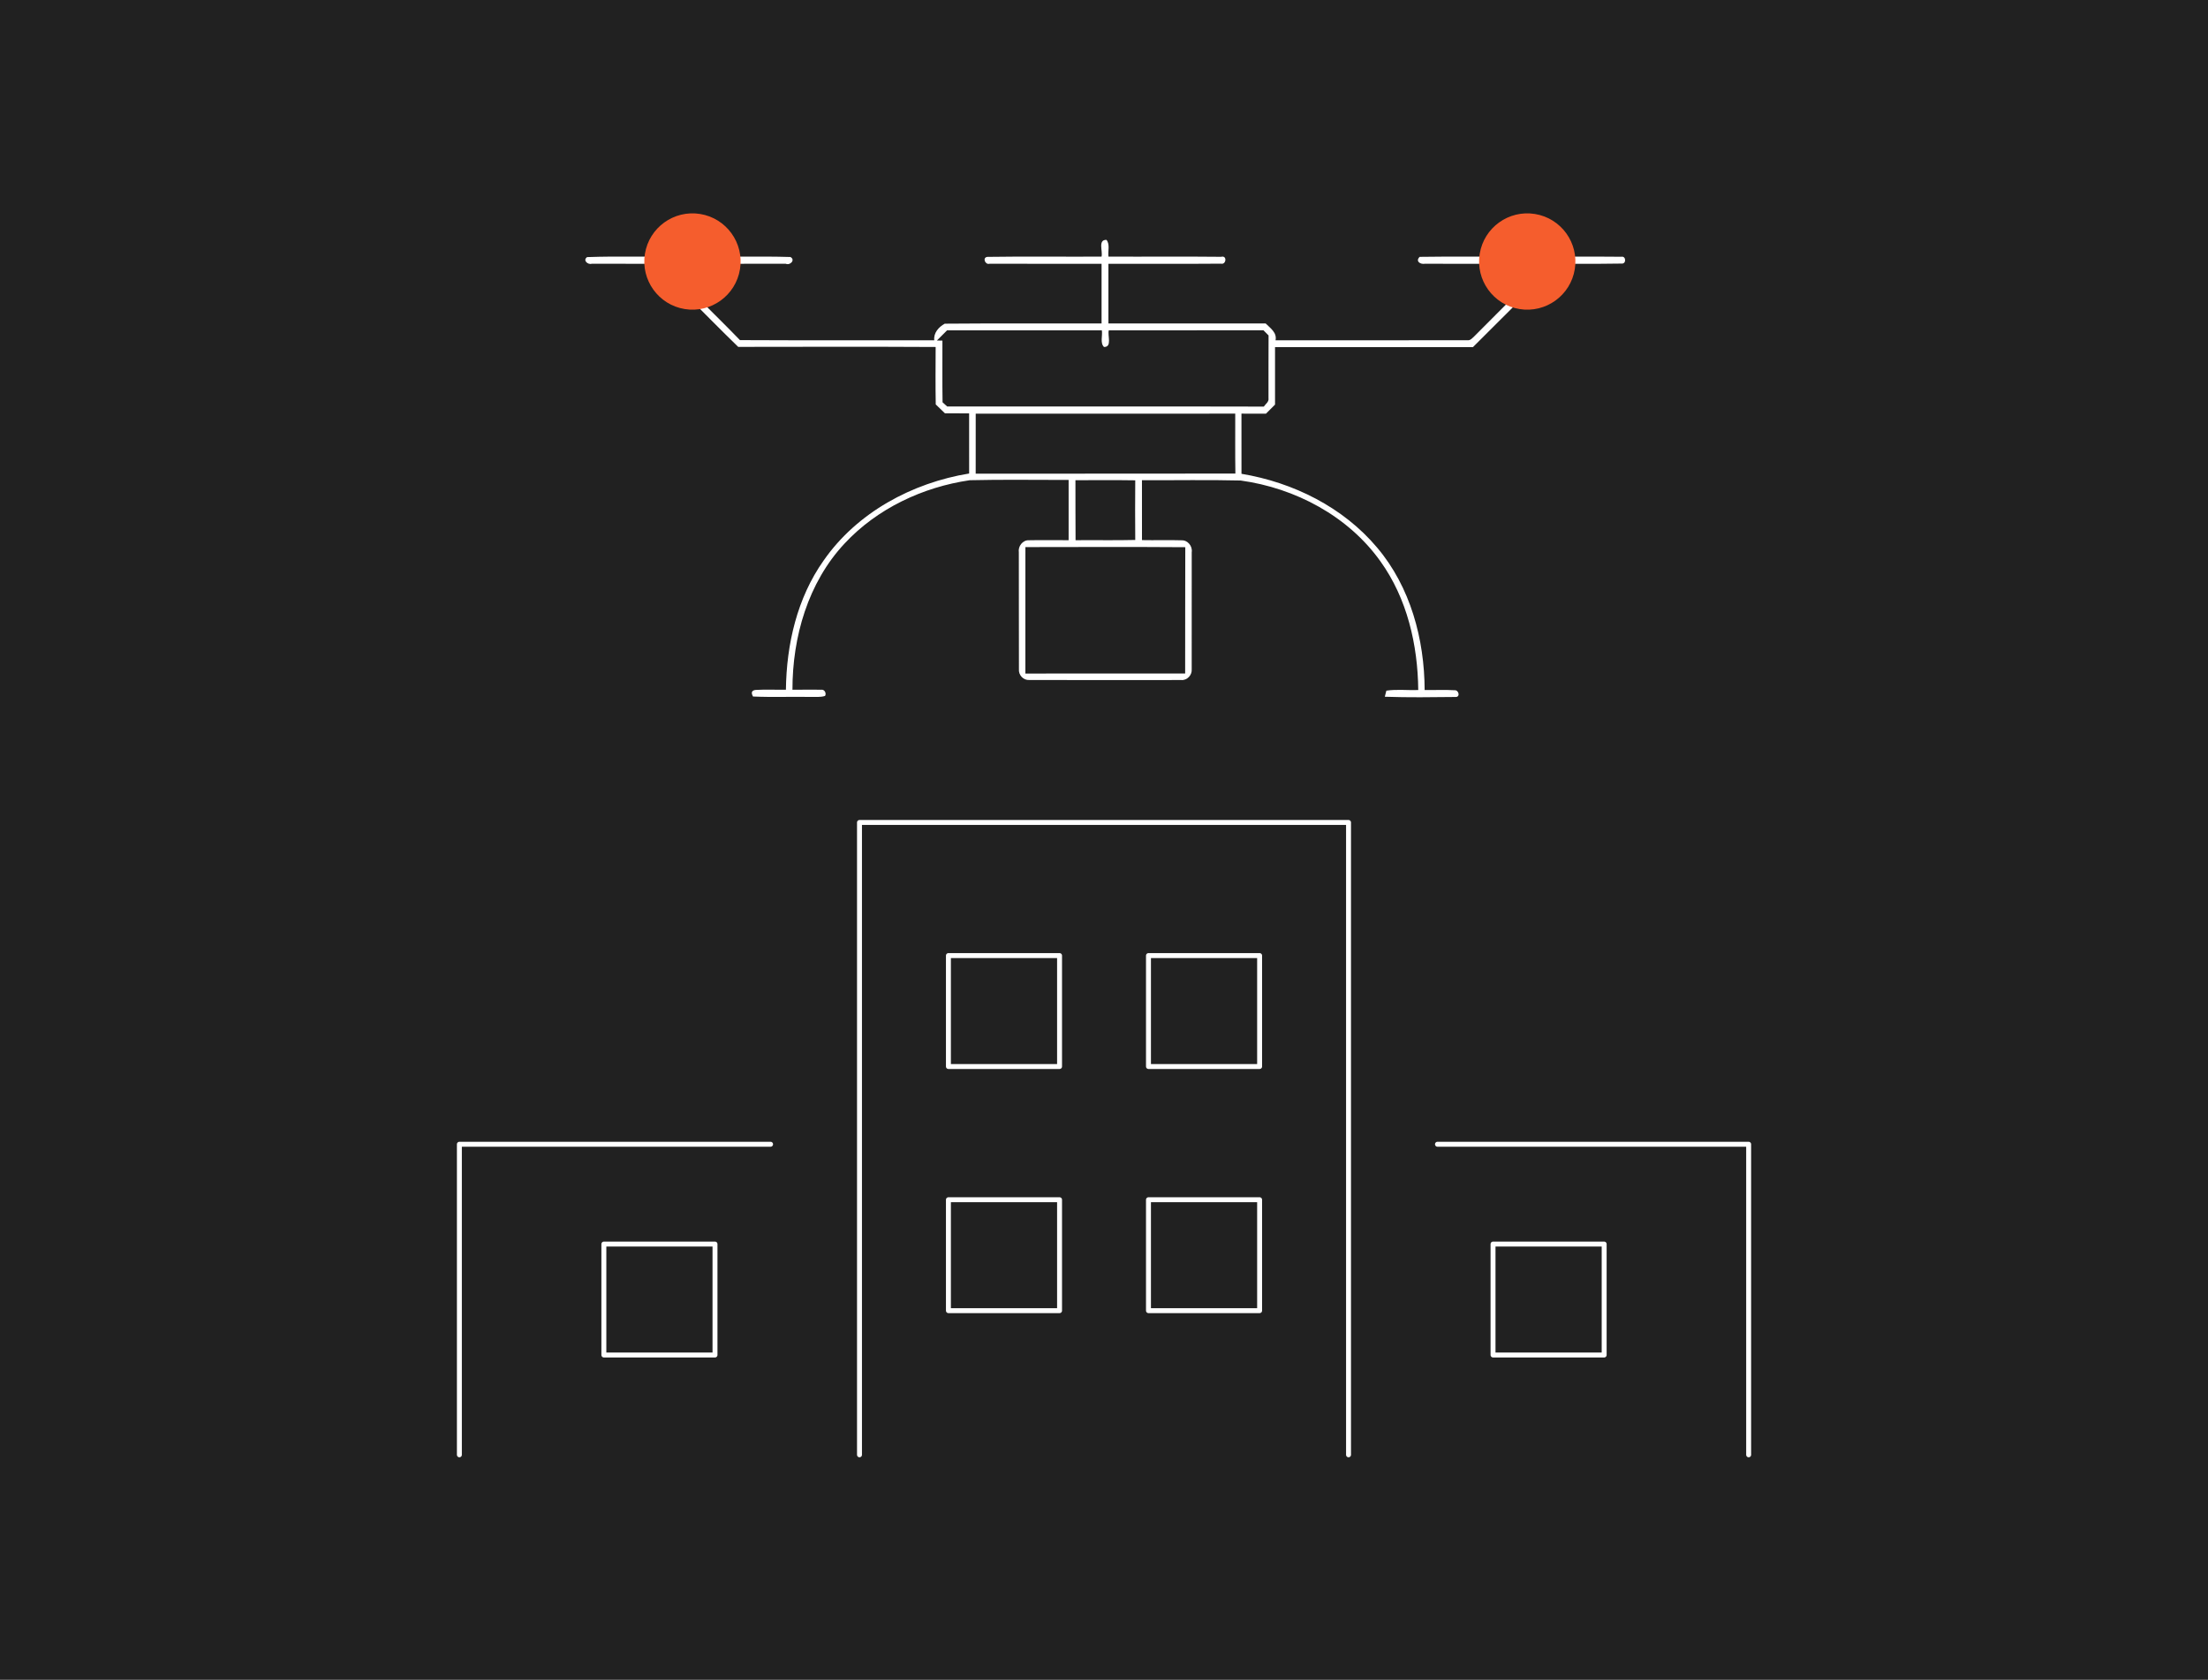 <svg width="894" height="680" viewBox="0 0 894 680" fill="none" xmlns="http://www.w3.org/2000/svg">
<rect x="0" y="0" width="894" height="680" fill="#333333" stroke="none"/>
<g clip-path="url(#clip0_456_11009)">
<path d="M894 0H0V680H894V0Z" fill="#212121"/>
<path d="M277.632 97.805C278.165 96.466 280.753 97.161 280.33 98.661C280.431 100.373 280.371 102.095 280.35 103.807C293.571 104.129 306.822 103.646 320.043 104.048C322.167 105.226 319.912 107.562 318.16 106.787C305.573 106.817 292.977 106.787 280.381 106.797C280.411 110.16 280.31 113.523 280.391 116.876C280.048 118.447 281.518 119.384 282.384 120.421C288.134 126.16 293.954 131.849 299.603 137.699C325.832 137.84 352.052 137.719 378.282 137.76C377.91 134.789 380.095 132.383 382.511 131.044C403.677 130.852 424.852 131.023 446.017 130.963C446.017 122.908 446.017 114.852 446.017 106.797C430.893 106.777 415.78 106.827 400.666 106.777C398.884 107.331 397.635 104.209 399.8 103.998C415.196 103.766 430.611 103.978 446.007 103.897C446.571 101.662 444.436 97.02 448.001 97.111C449.511 98.943 448.504 101.682 448.806 103.887C464.011 103.968 479.225 103.797 494.429 103.968C496.977 103.293 496.453 107.24 494.419 106.747C479.205 106.878 463.99 106.757 448.786 106.797C448.786 114.852 448.786 122.908 448.786 130.963C470.002 130.963 491.227 130.973 512.453 130.953C514.356 132.866 517.085 134.638 516.461 137.76C542.328 137.75 568.206 137.79 594.073 137.75C595.392 137.941 596.208 136.773 597.074 136.008C602.924 130.047 608.915 124.247 614.725 118.256C614.644 114.43 614.674 110.613 614.674 106.797C602.078 106.777 589.472 106.827 576.875 106.787C575.002 107.099 573.009 105.7 574.821 103.988C588.052 103.787 601.293 103.958 614.533 103.907C615.007 101.712 613.295 98.007 616.044 97C618.652 98.007 616.96 101.682 617.464 103.877C630.473 103.978 643.502 103.807 656.522 103.948C658.394 103.575 658.596 106.958 656.501 106.707C643.482 106.938 630.453 106.717 617.433 106.807C617.443 111.056 617.453 115.316 617.413 119.575C610.355 126.523 603.417 133.581 596.379 140.539C569.666 140.519 542.952 140.529 516.249 140.539C516.249 148.292 516.239 156.055 516.249 163.808C515.021 165.027 513.802 166.245 512.584 167.474C509.271 167.463 505.958 167.463 502.656 167.463C502.656 175.579 502.636 183.705 502.666 191.821C523.579 195.294 543.828 205.333 557.593 221.706C571.075 237.615 576.754 258.8 576.825 279.351C580.842 279.432 584.87 279.19 588.888 279.442C590.69 279.251 591.415 282.382 589.19 282.171C579.694 282.281 570.179 282.402 560.694 282.08C560.855 281.466 561.167 280.227 561.328 279.613C565.578 278.979 569.937 279.532 574.237 279.351C574.056 261.066 569.736 242.307 558.932 227.264C545.862 208.918 524.415 197.58 502.334 194.539C489.022 194.207 475.691 194.489 462.369 194.408C462.379 202.494 462.369 210.579 462.379 218.665C467.716 218.776 473.063 218.574 478.399 218.745C480.917 218.635 482.9 221.142 482.518 223.579C482.508 239.377 482.528 255.185 482.508 270.994C482.709 273.28 480.645 275.505 478.329 275.314C457.808 275.334 437.277 275.344 416.766 275.303C414.34 275.465 412.326 273.27 412.558 270.893C412.497 255.135 412.568 239.367 412.517 223.609C412.125 221.202 414.078 218.584 416.615 218.725C421.962 218.604 427.319 218.725 432.676 218.705C432.666 210.569 432.676 202.444 432.676 194.308C419.334 194.328 405.982 194.096 392.651 194.418C373.63 197.187 355.144 205.877 341.963 220.044C327.152 235.863 320.828 257.924 320.858 279.251C324.705 279.261 328.561 279.15 332.408 279.251C333.757 278.959 334.744 280.61 334.059 281.748C332.186 282.362 330.182 282.08 328.249 282.15C320.466 282.009 312.662 282.332 304.889 281.989C303.972 280.338 304.385 279.442 306.107 279.311C310.135 279.089 314.183 279.301 318.21 279.23C318.432 260.885 322.741 242.086 333.475 226.942C346.968 207.498 369.331 195.466 392.399 191.7C392.389 183.584 392.409 175.468 392.389 167.353C389.117 167.333 385.864 167.343 382.602 167.333C381.374 166.124 380.125 164.926 378.876 163.738C378.725 155.985 378.816 148.232 378.836 140.478C352.193 140.327 325.541 140.408 298.898 140.438C291.688 133.45 284.66 126.271 277.551 119.172C277.642 115.054 277.602 110.926 277.612 106.797C264.935 106.767 252.268 106.837 239.601 106.777C238 107.281 235.865 105.357 237.718 104.089C250.959 103.615 264.24 104.099 277.491 103.847C277.491 101.833 277.38 99.809 277.632 97.805ZM379.34 137.86C379.904 137.87 381.011 137.891 381.575 137.901C381.615 146.228 381.494 154.555 381.635 162.872C382.099 163.295 383.035 164.141 383.508 164.564C426.241 164.604 468.965 164.503 511.698 164.614C512.423 163.547 513.863 162.681 513.601 161.19C513.651 152.732 513.551 144.264 513.631 135.806C512.936 135.112 512.252 134.417 511.567 133.722C490.694 133.752 469.81 133.722 448.937 133.742C448.363 135.857 450.387 140.529 447.004 140.478C445.322 138.857 446.49 135.887 446.128 133.732C425.245 133.732 404.351 133.742 383.468 133.732C382.089 135.101 380.709 136.481 379.34 137.86ZM395.058 167.474C395.027 175.569 395.037 183.675 395.047 191.77C430.098 191.71 465.148 191.811 500.199 191.72C500.058 183.634 500.169 175.549 500.139 167.463C465.108 167.474 430.078 167.453 395.058 167.474ZM435.435 194.418C435.485 202.514 435.394 210.61 435.485 218.705C443.54 218.625 451.595 218.806 459.651 218.604C459.58 210.559 459.59 202.504 459.651 194.459C451.575 194.338 443.5 194.398 435.435 194.418ZM415.176 221.494C415.176 238.561 415.196 255.628 415.165 272.696C436.733 272.665 458.291 272.716 479.859 272.675C479.91 255.628 479.829 238.581 479.91 221.535C458.332 221.383 436.754 221.464 415.176 221.494Z" fill="white"/>
<path d="M299.615 109.001C301.34 98.372 294.122 88.357 283.493 86.632C272.864 84.907 262.849 92.125 261.123 102.754C259.398 113.383 266.617 123.398 277.246 125.123C287.875 126.849 297.89 119.63 299.615 109.001Z" fill="#F55D2D"/>
<path d="M637.615 109.001C639.34 98.372 632.122 88.357 621.493 86.632C610.864 84.907 600.849 92.125 599.123 102.754C597.398 113.383 604.617 123.398 615.246 125.123C625.875 126.849 635.89 119.63 637.615 109.001Z" fill="#F55D2D"/>
<path d="M311.999 463.254H186V588.987" stroke="white" stroke-width="2" stroke-miterlimit="10" stroke-linecap="round" stroke-linejoin="round"/>
<path d="M582.016 463.254H708.014V588.987" stroke="white" stroke-width="2" stroke-miterlimit="10" stroke-linecap="round" stroke-linejoin="round"/>
<path d="M546.009 588.986V332.976H348V588.986" stroke="white" stroke-width="2" stroke-miterlimit="10" stroke-linecap="round" stroke-linejoin="round"/>
<path d="M510.005 386.866H465.008V431.782H510.005V386.866Z" stroke="white" stroke-width="2" stroke-miterlimit="10" stroke-linecap="round" stroke-linejoin="round"/>
<path d="M429.005 386.866H384.008V431.782H429.005V386.866Z" stroke="white" stroke-width="2" stroke-miterlimit="10" stroke-linecap="round" stroke-linejoin="round"/>
<path d="M510.005 485.711H465.008V530.626H510.005V485.711Z" stroke="white" stroke-width="2" stroke-miterlimit="10" stroke-linecap="round" stroke-linejoin="round"/>
<path d="M429.005 485.711H384.008V530.626H429.005V485.711Z" stroke="white" stroke-width="2" stroke-miterlimit="10" stroke-linecap="round" stroke-linejoin="round"/>
<path d="M289.497 503.662H244.5V548.578H289.497V503.662Z" stroke="white" stroke-width="2" stroke-miterlimit="10" stroke-linecap="round" stroke-linejoin="round"/>
<path d="M649.512 503.662H604.516V548.578H649.512V503.662Z" stroke="white" stroke-width="2" stroke-miterlimit="10" stroke-linecap="round" stroke-linejoin="round"/>
</g>
<defs>
<clipPath id="clip0_456_11009">
<rect width="894" height="680" fill="white"/>
</clipPath>
</defs>
</svg>
